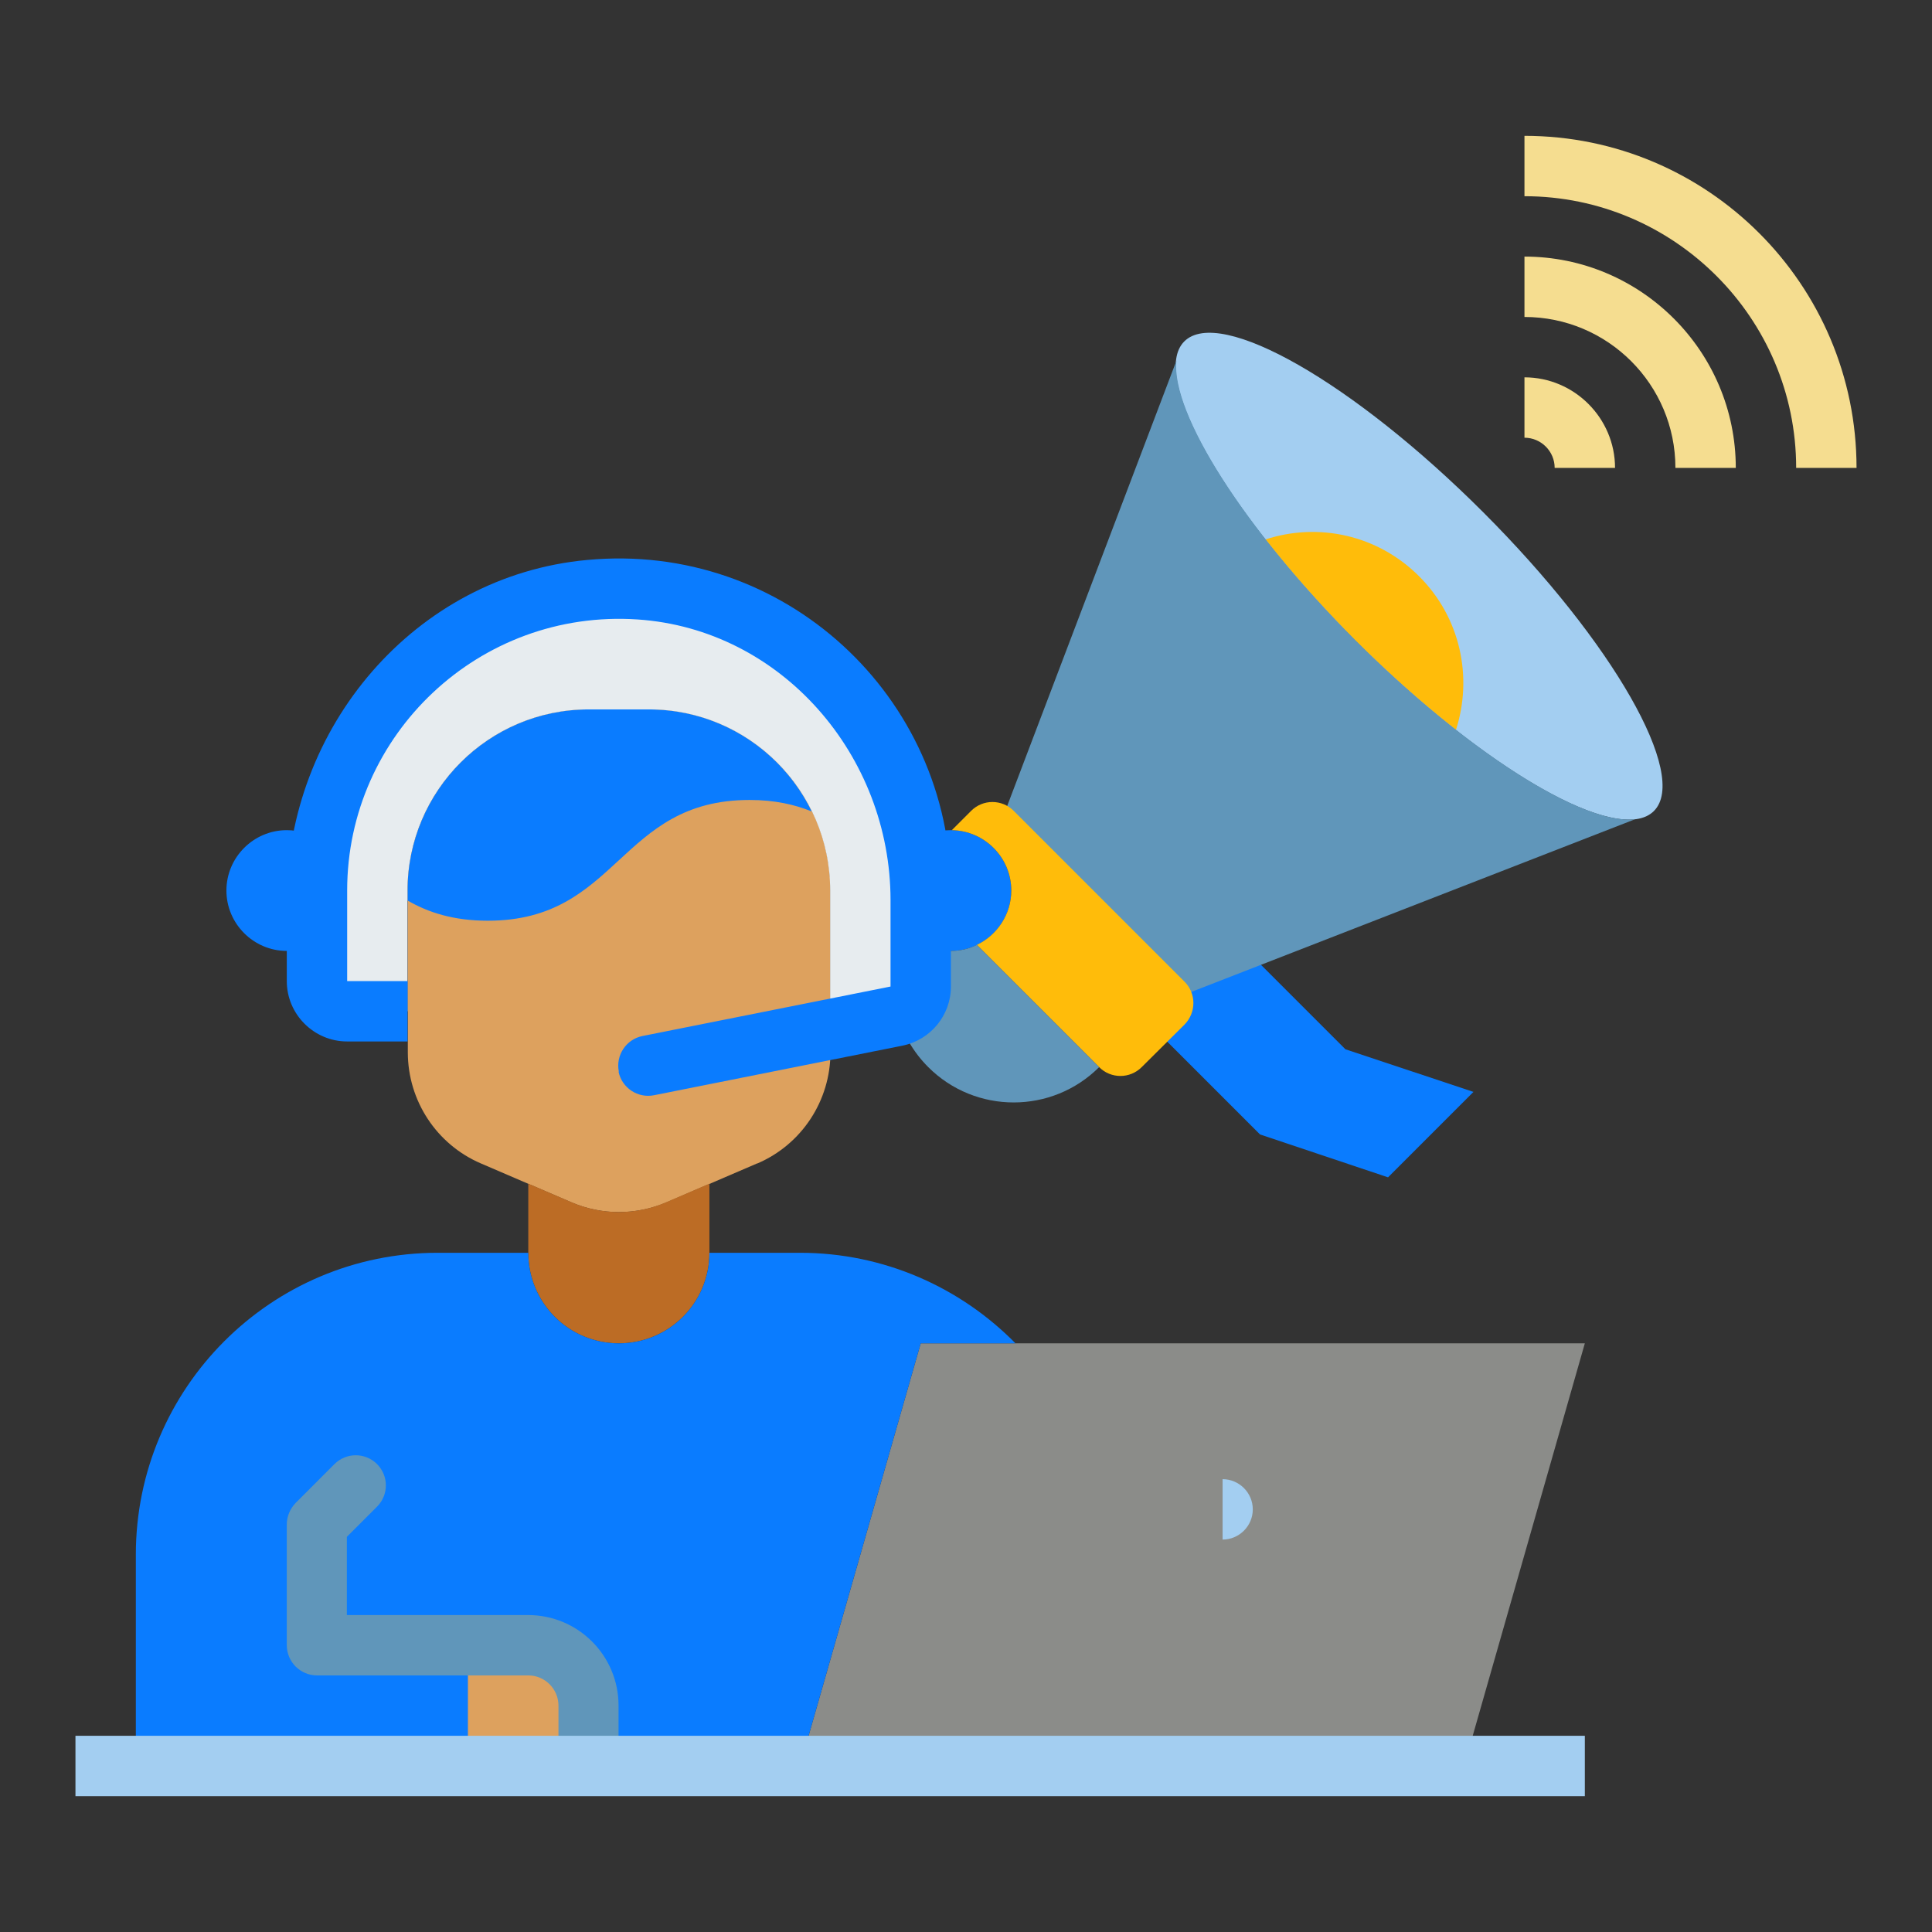 <svg width="100" height="100" viewBox="0 0 100 100" fill="none" xmlns="http://www.w3.org/2000/svg">
<rect x="0" y="0" width="100" height="100" fill="#333333" stroke="none"/>
<path d="M58.594 52.094L65.219 58.719L71.844 60.938L76.266 56.516L69.641 54.312L63.891 48.562L60.797 49.891L58.594 52.094Z" fill="#0A7CFF"/>
<path d="M41.406 91.406L47.656 69.531H82.031L75.781 91.406" fill="#8B8C89"/>
<path d="M47.656 48.797C48.109 49.062 48.656 49.219 49.219 49.219C50.938 49.219 52.344 47.812 52.344 46.094C52.344 44.375 50.938 42.969 49.219 42.969C48.562 42.969 47.953 43.172 47.438 43.531" fill="#0A7CFF"/>
<path d="M39.188 60.219L34.5 62.234C32.922 62.906 31.141 62.906 29.578 62.234L24.891 60.219C22.594 59.234 21.109 56.969 21.109 54.469V46.094C21.109 40.922 25.312 36.719 30.484 36.719H33.609C38.781 36.719 42.984 40.922 42.984 46.094V54.469C42.984 56.969 41.5 59.234 39.203 60.219H39.188Z" fill="#DDA15E"/>
<path d="M85.606 41.978C87.437 40.147 83.48 33.222 76.767 26.51C70.055 19.798 63.13 15.841 61.299 17.671C59.469 19.502 63.426 26.427 70.138 33.139C76.85 39.851 83.776 43.808 85.606 41.978Z" fill="#A3CEF1"/>
<path d="M63.281 76.562C64.141 76.562 64.844 77.266 64.844 78.125C64.844 78.984 64.141 79.688 63.281 79.688V76.562Z" fill="#A3CEF1"/>
<path d="M16.406 48.797C15.953 49.062 15.406 49.219 14.844 49.219C13.125 49.219 11.719 47.812 11.719 46.094C11.719 44.375 13.125 42.969 14.844 42.969C15.5 42.969 16.109 43.172 16.625 43.531" fill="#0A7CFF"/>
<path d="M36.719 64.844C36.719 67.438 34.625 69.531 32.031 69.531C29.438 69.531 27.344 67.438 27.344 64.844V61.266L29.562 62.219C31.141 62.906 32.922 62.906 34.5 62.219L36.719 61.266V64.844Z" fill="#BC6C25"/>
<path d="M41.406 91.406L47.656 69.531H52.562C49.719 66.641 45.766 64.844 41.406 64.844H36.719C36.719 67.438 34.625 69.531 32.031 69.531C29.438 69.531 27.344 67.438 27.344 64.844H22.656C14.031 64.844 7.031 71.844 7.031 80.469V91.406H41.406Z" fill="#0A7CFF"/>
<path d="M30.469 91.406V88.281C30.469 86.562 29.062 85.156 27.344 85.156H24.219V91.406H30.469Z" fill="#DDA15E"/>
<path d="M32.031 91.406H28.906V88.281C28.906 87.422 28.203 86.719 27.344 86.719H16.406C15.547 86.719 14.844 86.016 14.844 85.156V78.906C14.844 78.484 15.016 78.094 15.297 77.797L17.312 75.781C17.922 75.172 18.906 75.172 19.516 75.781C20.125 76.391 20.125 77.375 19.516 77.984L17.953 79.547V83.594H27.328C29.922 83.594 32.016 85.688 32.016 88.281V91.406H32.031Z" fill="#6096BA"/>
<path d="M82.031 89.844H3.906V92.969H82.031V89.844Z" fill="#A3CEF1"/>
<path d="M42.016 42C41.125 41.641 40.094 41.406 38.797 41.406C32.031 41.406 32.031 47.656 25.25 47.656C23.484 47.656 22.172 47.234 21.094 46.609V46.094C21.094 40.922 25.297 36.719 30.469 36.719H33.594C37.297 36.719 40.5 38.875 42.016 42Z" fill="#0A7CFF"/>
<path d="M65.5 27.922C68.219 27.031 71.297 27.672 73.453 29.828C75.609 31.984 76.234 35.062 75.359 37.781C73.672 36.453 71.906 34.891 70.141 33.141C68.391 31.375 66.828 29.609 65.5 27.922Z" fill="#FFBC0A"/>
<path d="M51.359 43.75L60.891 18.672C60.609 21.375 64.359 27.328 70.156 33.141C75.969 38.938 81.922 42.688 84.609 42.406H84.625L60.172 51.922L51.375 43.75H51.359Z" fill="#6096BA"/>
<path d="M83.594 24.219H80.469C80.469 23.359 79.766 22.656 78.906 22.656V19.531C81.484 19.531 83.594 21.641 83.594 24.219Z" fill="#F5DD90"/>
<path d="M89.844 24.219H86.719C86.719 19.906 83.219 16.406 78.906 16.406V13.281C84.938 13.281 89.844 18.188 89.844 24.219Z" fill="#F5DD90"/>
<path d="M96.094 24.219H92.969C92.969 16.469 86.656 10.156 78.906 10.156V7.031C88.391 7.031 96.094 14.734 96.094 24.219Z" fill="#F5DD90"/>
<path d="M49.266 42.969L50.266 41.969C50.875 41.359 51.859 41.359 52.469 41.969L61.312 50.812C61.922 51.422 61.922 52.406 61.312 53.031L59.094 55.234C58.484 55.844 57.5 55.844 56.891 55.234L50.562 48.906C51.609 48.406 52.344 47.328 52.344 46.094C52.344 44.391 50.969 43 49.266 42.969Z" fill="#FFBC0A"/>
<path d="M47.656 48.797V51.062C47.656 51.797 47.156 52.422 46.469 52.578C46.75 53.547 47.281 54.469 48.047 55.234C50.484 57.672 54.453 57.672 56.891 55.234L50.562 48.906C50.156 49.109 49.703 49.219 49.219 49.219C48.656 49.219 48.109 49.062 47.656 48.797Z" fill="#6096BA"/>
<path d="M42.969 53.281L46.406 52.594C47.125 52.453 47.656 51.812 47.656 51.062V46.094C47.656 41.781 45.906 37.875 43.078 35.047C40.25 32.219 36.344 30.469 32.031 30.469C23.406 30.469 16.406 37.469 16.406 46.094V50.781C16.406 51.641 17.109 52.344 17.969 52.344H21.094V46.094C21.094 40.922 25.297 36.719 30.469 36.719H33.594C38.766 36.719 42.969 40.922 42.969 46.094V53.281Z" fill="#E7ECEF"/>
<path d="M32.031 55.469C31.859 54.625 32.406 53.797 33.25 53.625L46.094 51.063V46.594C46.094 39.109 40.453 32.563 33 32.063C24.812 31.516 17.969 38.016 17.969 46.094V50.781H21.094V53.906H17.969C16.25 53.906 14.844 52.5 14.844 50.781V46.594C14.844 37.656 21.469 29.813 30.375 28.985C40.594 28.016 49.219 36.063 49.219 46.094V51.063C49.219 52.547 48.172 53.828 46.703 54.125L33.859 56.688C33.016 56.859 32.188 56.313 32.016 55.469H32.031Z" fill="#0A7CFF"/>
</svg>

